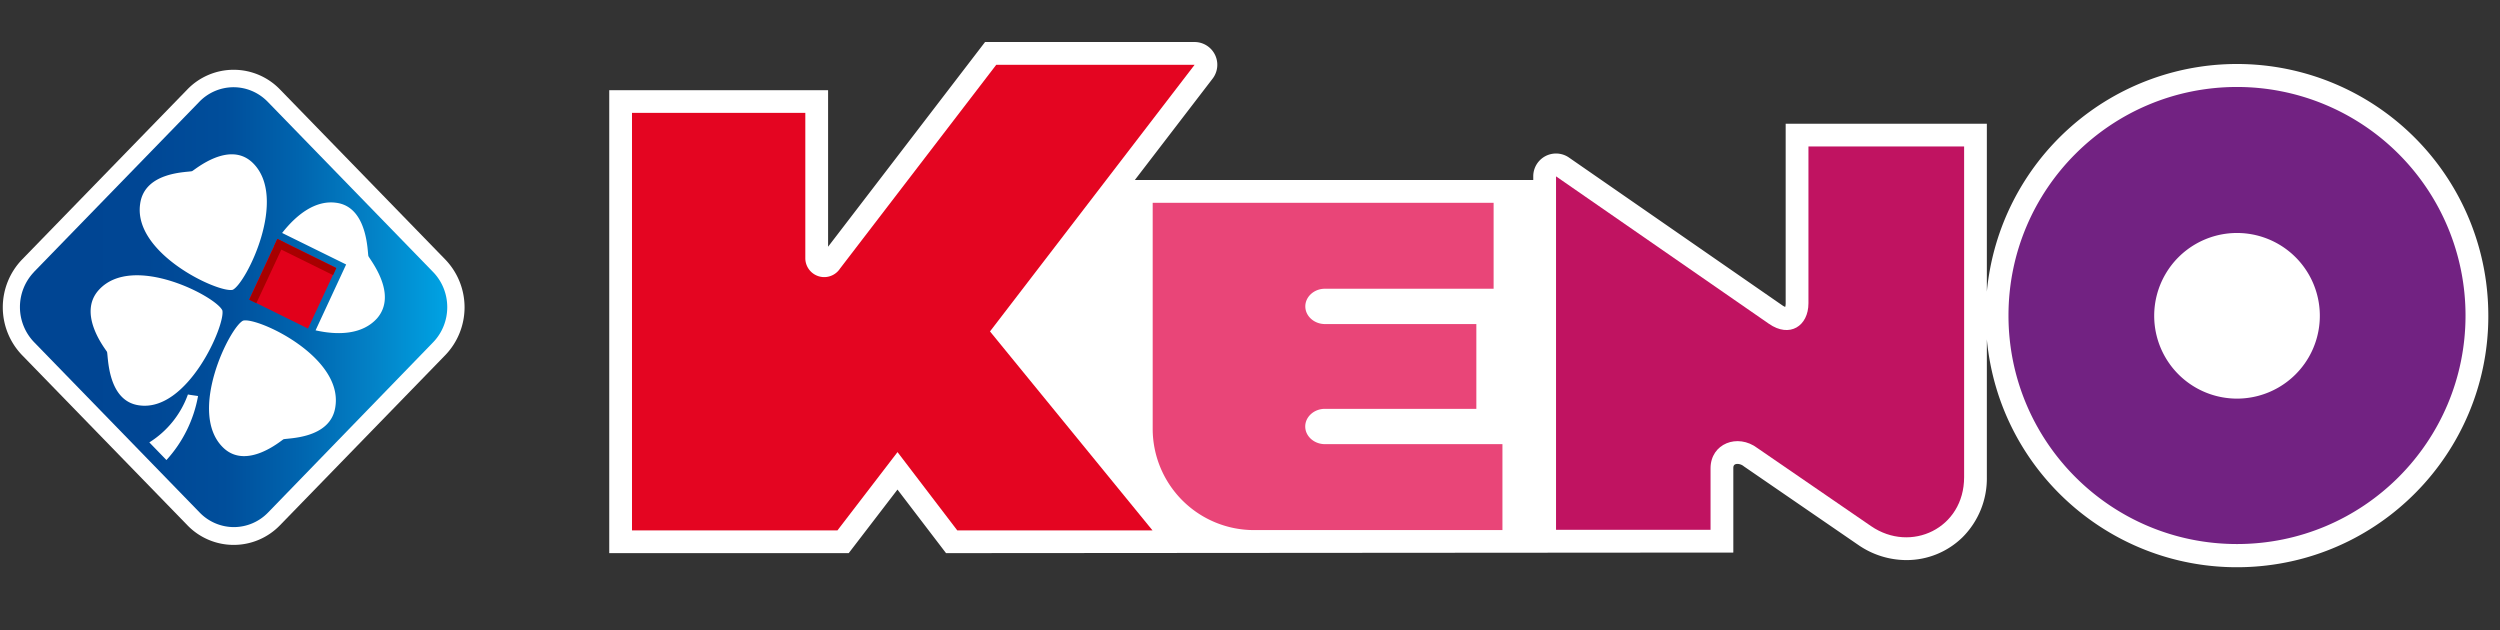 <svg xmlns="http://www.w3.org/2000/svg" width="119" height="30"><rect width="100%" height="100%" fill="#333333" stroke="none"/><defs><linearGradient id="a" x1="98.215%" x2="-2.411%" y1="50%" y2="50%"><stop offset="0%" stop-color="#00A0E1"/><stop offset="1%" stop-color="#009EDF"/><stop offset="16%" stop-color="#0381C6"/><stop offset="33%" stop-color="#0064AE"/><stop offset="50%" stop-color="#004E9B"/><stop offset="71%" stop-color="#004694"/><stop offset="100%" stop-color="#004492"/></linearGradient></defs><g fill="none"><path fill="#FFF" d="M118.434 14.544a11.961 11.961 0 0 0-23.86-.662V5.889h-9.576v8.547a.607.607 0 0 1-.022.173.677.677 0 0 1-.155-.087L74.684 7.5a1.084 1.084 0 0 0-1.701.891v.176H54.019l3.703-4.826A1.084 1.084 0 0 0 56.864 2h-9.975l-7.472 9.744v-7.45H29v22.035h11.399l2.321-3.026 2.311 3.026 37.475-.027v-4.01c0-.073 0-.21.2-.21a.49.49 0 0 1 .297.113l.02.015.02.013 5.405 3.712a4.04 4.04 0 0 0 2.29.725c1 .004 1.961-.385 2.676-1.084a3.958 3.958 0 0 0 1.16-2.865v-6.558c.606 6.457 6.245 11.256 12.715 10.82 6.47-.437 11.413-5.95 11.145-12.429Z"/><path fill="#722282" d="M106.482 4.14c-6.008 0-10.878 4.87-10.878 10.878s4.87 10.878 10.878 10.878c6.007 0 10.877-4.87 10.877-10.878A10.878 10.878 0 0 0 106.482 4.14Zm0 14.834a3.942 3.942 0 1 1 0-7.884 3.942 3.942 0 0 1 0 7.884Z"/><path fill="#C01361" d="M86.082 6.972v7.464c0 1.083-.894 1.666-1.883.975L74.067 8.394v16.825h7.355v-2.926c0-1.179 1.287-1.68 2.235-.962l5.405 3.712c1.896 1.3 4.43.108 4.43-2.33V6.972h-7.41Z"/><path fill="#E94578" d="M62.133 14.585c0 .46.42.84.935.84h7.206v4.036h-7.21c-.515 0-.935.38-.935.84 0 .46.42.84.934.84h8.453v4.091H59.691a4.824 4.824 0 0 1-4.823-4.822V9.654h16.228v4.09h-8.033c-.51 0-.93.38-.93.84Z"/><path fill="#E40521" d="M56.864 3.084h-9.442l-7.436 9.699a.9.9 0 0 1-1.653-.501V5.373h-8.25v19.873h9.78l2.859-3.726 2.844 3.726h9.293l-7.735-9.47 9.74-12.692Z"/><path fill="#FFF" d="M8.914 24.996 1.046 16.9a3.282 3.282 0 0 1 0-4.543l7.868-8.096a3.064 3.064 0 0 1 4.416 0l7.87 8.096a3.282 3.282 0 0 1 0 4.543l-7.867 8.096a3.064 3.064 0 0 1-4.419 0Z"/><path fill="url(#a)" d="m1.617 9.945 7.869-8.098a2.27 2.27 0 0 1 1.63-.695c.61 0 1.197.25 1.629.695l7.868 8.098c.433.444.676 1.047.676 1.676s-.243 1.231-.676 1.676l-7.851 8.097a2.27 2.27 0 0 1-1.63.696 2.27 2.27 0 0 1-1.63-.696l-7.87-8.097a2.412 2.412 0 0 1-.03-3.332l.015-.02Z" transform="translate(0 3)"/><path fill="#FFF" d="M17.535 12.187c-.045-.14-.015-2.332-1.524-2.534-.99-.14-1.893.556-2.582 1.436l3.047 1.5-1.455 3.135c1.095.247 2.236.196 2.928-.572 1.013-1.172-.368-2.826-.414-2.965Zm-5.962 3.075c-.63.294-2.666 4.374-.952 6.042 1.112 1.082 2.749-.325 2.869-.392.12-.067 2.268.016 2.476-1.568.352-2.381-3.716-4.259-4.393-4.082Zm-.495-1.468c.63-.294 2.667-4.372.952-6.042-1.112-1.08-2.748.325-2.883.392-.136.066-2.269-.016-2.477 1.568-.339 2.367 3.747 4.252 4.408 4.082Zm-.495.98c-.286-.649-4.252-2.744-5.873-.98-1.051 1.144.315 2.828.381 2.951.067.124-.015 2.334 1.524 2.548 2.315.343 4.132-3.845 3.968-4.525v.006Zm-3.47 6.289.81.835a6.119 6.119 0 0 0 1.504-3.046c-.061-.014-.437-.06-.482-.076a4.47 4.47 0 0 1-1.833 2.28v.007Z"/><path fill="#E1001A" d="m11.858 14.256 1.343-2.884 2.803 1.383-1.344 2.885z"/><path fill="#A70000" d="m13.05 11.713.155-.335 2.803 1.383-.155.335z"/><path fill="#A70000" d="m11.863 14.267 1.344-2.884.338.166-1.344 2.885z"/></g></svg>